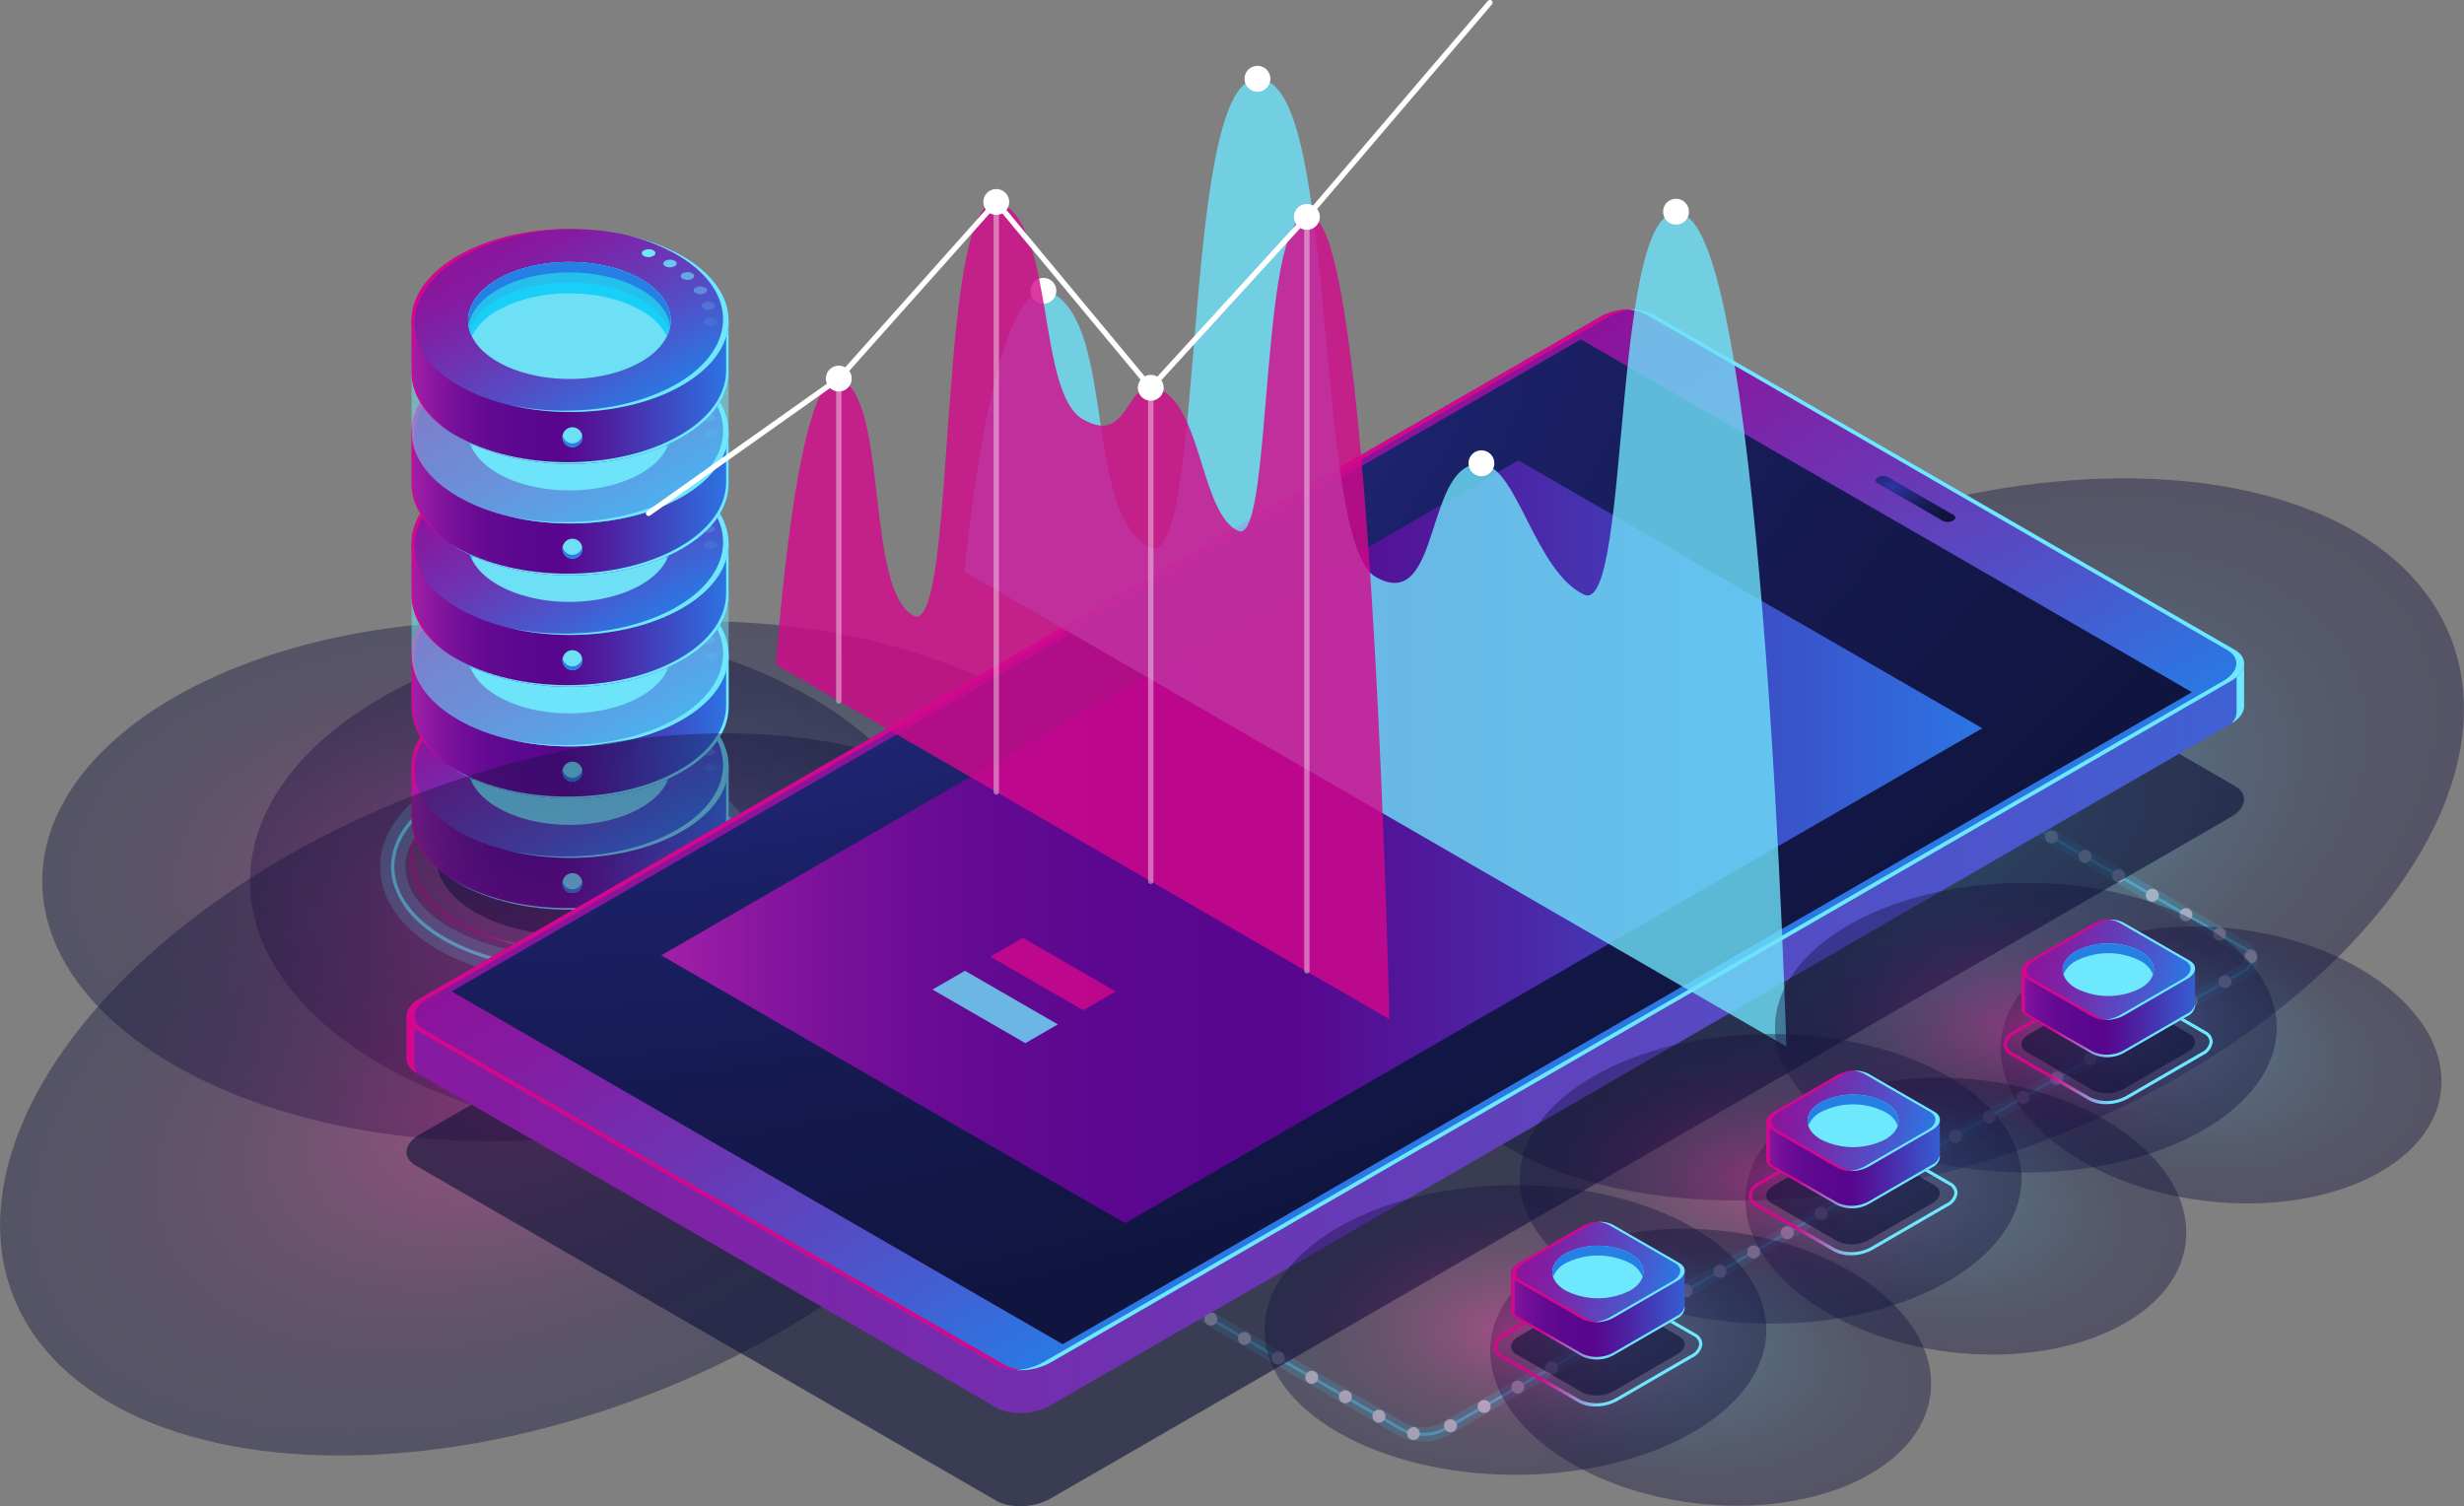 <svg xmlns="http://www.w3.org/2000/svg" xmlns:xlink="http://www.w3.org/1999/xlink" viewBox="0 0 458.983 280.569"><rect x="0" y="0" width="458.983" height="280.569" fill="#808080" stroke="none"/><defs><radialGradient id="Áåçûìÿííûé_ãðàäèåíò_371" cx="-2723.946" cy="202.811" r="68.499" gradientTransform="matrix(0.866, 0.5, -0.866, 0.5, 2665.037, 1424.716)" gradientUnits="userSpaceOnUse"><stop offset="0.011" stop-color="#25bfec"/><stop offset="0.045" stop-color="#24b4e1"/><stop offset="0.219" stop-color="#1f83b0"/><stop offset="0.39" stop-color="#1b5a86"/><stop offset="0.557" stop-color="#173a66"/><stop offset="0.717" stop-color="#152350"/><stop offset="0.868" stop-color="#131642"/><stop offset="1" stop-color="#13113d"/></radialGradient><radialGradient id="Áåçûìÿííûé_ãðàäèåíò_374" cx="-2746.292" cy="225.158" r="68.499" gradientTransform="matrix(0.866, 0.5, -0.866, 0.5, 2665.037, 1424.716)" gradientUnits="userSpaceOnUse"><stop offset="0.011" stop-color="#d4088c"/><stop offset="0.096" stop-color="#b70980"/><stop offset="0.26" stop-color="#860c6c"/><stop offset="0.422" stop-color="#5c0e5b"/><stop offset="0.58" stop-color="#3c0f4e"/><stop offset="0.732" stop-color="#261045"/><stop offset="0.875" stop-color="#18113f"/><stop offset="1" stop-color="#13113d"/></radialGradient><linearGradient id="Áåçûìÿííûé_ãðàäèåíò_388" x1="217.868" y1="244.806" x2="277.238" y2="244.806" gradientUnits="userSpaceOnUse"><stop offset="0" stop-color="#d4088c"/><stop offset="0.226" stop-color="#d4088c"/><stop offset="0.511" stop-color="#6ee1f8"/><stop offset="0.78" stop-color="#6ee8fc"/><stop offset="1" stop-color="#6ee8fc"/></linearGradient><linearGradient id="Áåçûìÿííûé_ãðàäèåíò_377" x1="-35.293" y1="237.425" x2="23.751" y2="237.425" gradientTransform="translate(253.323)" gradientUnits="userSpaceOnUse"><stop offset="0" stop-color="#a31fa9"/><stop offset="0.067" stop-color="#8b17a0"/><stop offset="0.149" stop-color="#740f98"/><stop offset="0.239" stop-color="#640a92"/><stop offset="0.341" stop-color="#5b078f"/><stop offset="0.478" stop-color="#58068e"/><stop offset="0.626" stop-color="#4d22a3"/><stop offset="0.944" stop-color="#3168da"/><stop offset="1" stop-color="#2c75e4"/></linearGradient><linearGradient id="Áåçûìÿííûé_ãðàäèåíò_300" x1="290.926" y1="1046.561" x2="339.138" y2="1046.561" gradientTransform="matrix(0.866, 0.5, -0.866, 0.5, 739.708, -538.036)" gradientUnits="userSpaceOnUse"><stop offset="0" stop-color="#8d139b"/><stop offset="0.165" stop-color="#851ba1"/><stop offset="0.428" stop-color="#6e33b2"/><stop offset="0.755" stop-color="#4958cd"/><stop offset="1" stop-color="#2979e4"/></linearGradient><linearGradient id="Áåçûìÿííûé_ãðàäèåíò_377-2" x1="-35.293" y1="216.66" x2="23.751" y2="216.66" xlink:href="#Áåçûìÿííûé_ãðàäèåíò_377"/><linearGradient id="Áåçûìÿííûé_ãðàäèåíò_300-2" x1="270.161" y1="1025.795" x2="318.373" y2="1025.795" xlink:href="#Áåçûìÿííûé_ãðàäèåíò_300"/><linearGradient id="Áåçûìÿííûé_ãðàäèåíò_377-3" x1="-35.293" y1="195.894" x2="23.751" y2="195.894" xlink:href="#Áåçûìÿííûé_ãðàäèåíò_377"/><linearGradient id="Áåçûìÿííûé_ãðàäèåíò_300-3" x1="249.396" y1="1005.03" x2="297.608" y2="1005.03" xlink:href="#Áåçûìÿííûé_ãðàäèåíò_300"/><linearGradient id="Áåçûìÿííûé_ãðàäèåíò_377-4" x1="-35.293" y1="175.129" x2="23.751" y2="175.129" xlink:href="#Áåçûìÿííûé_ãðàäèåíò_377"/><linearGradient id="Áåçûìÿííûé_ãðàäèåíò_300-4" x1="228.631" y1="984.265" x2="276.842" y2="984.265" xlink:href="#Áåçûìÿííûé_ãðàäèåíò_300"/><linearGradient id="Áåçûìÿííûé_ãðàäèåíò_377-5" x1="-35.293" y1="154.364" x2="23.751" y2="154.364" xlink:href="#Áåçûìÿííûé_ãðàäèåíò_377"/><linearGradient id="Áåçûìÿííûé_ãðàäèåíò_300-5" x1="207.865" y1="963.5" x2="256.077" y2="963.5" gradientTransform="matrix(0.866, 0.5, -0.866, 0.5, 881.056, -453.035)" xlink:href="#Áåçûìÿííûé_ãðàäèåíò_300"/><radialGradient id="Áåçûìÿííûé_ãðàäèåíò_371-2" cx="-2960.744" cy="-413.694" r="84.775" gradientTransform="matrix(0.866, 0.5, -0.866, 0.5, 2706.834, 1928.465)" xlink:href="#Áåçûìÿííûé_ãðàäèåíò_371"/><radialGradient id="Áåçûìÿííûé_ãðàäèåíò_374-2" cx="-3160.362" cy="-312.948" r="84.775" gradientTransform="matrix(0.866, 0.5, -0.866, 0.5, 2706.476, 2025.387)" xlink:href="#Áåçûìÿííûé_ãðàäèåíò_374"/><linearGradient id="Áåçûìÿííûé_ãðàäèåíò_300-6" x1="148.466" y1="249.402" x2="644.007" y2="249.402" gradientTransform="matrix(1, 0, 0, 1, 0, 0)" xlink:href="#Áåçûìÿííûé_ãðàäèåíò_300"/><linearGradient id="Áåçûìÿííûé_ãðàäèåíò_300-7" x1="-1170.8" y1="1040.248" x2="-1035.134" y2="1040.248" gradientTransform="matrix(0.866, 0.5, -1, 0.577, 2383.642, 192.268)" xlink:href="#Áåçûìÿííûé_ãðàäèåíò_300"/><radialGradient id="Áåçûìÿííûé_ãðàäèåíò_478" cx="-1848.922" cy="-1440.34" r="269.78" gradientTransform="matrix(0.841, 0.486, -1.072, 0.619, 144.317, 1869.469)" gradientUnits="userSpaceOnUse"><stop offset="0.011" stop-color="#2c35a2"/><stop offset="0.164" stop-color="#252c88"/><stop offset="0.398" stop-color="#1b2167"/><stop offset="0.621" stop-color="#15194f"/><stop offset="0.827" stop-color="#101540"/><stop offset="1" stop-color="#0f133b"/></radialGradient><linearGradient id="Áåçûìÿííûé_ãðàäèåíò_377-6" x1="123.167" y1="156.807" x2="369.257" y2="156.807" gradientTransform="matrix(1, 0, 0, 1, 0, 0)" xlink:href="#Áåçûìÿííûé_ãðàäèåíò_377"/><radialGradient id="Áåçûìÿííûé_ãðàäèåíò_478-2" cx="-1107.464" cy="736.196" r="12.83" gradientTransform="matrix(0.866, 0.5, -0.866, 0.5, 2090.515, 361.226)" xlink:href="#Áåçûìÿííûé_ãðàäèåíò_478"/><radialGradient id="Áåçûìÿííûé_ãðàäèåíò_371-3" cx="737.544" cy="1681.275" fx="721.396" fy="1688.222" r="25.249" gradientTransform="matrix(-0.856, 0.867, -0.536, -1.385, 2086.632, 1972.31)" xlink:href="#Áåçûìÿííûé_ãðàäèåíò_371"/><radialGradient id="Áåçûìÿííûé_ãðàäèåíò_374-3" cx="-2581.873" cy="-712.231" r="38.155" gradientTransform="matrix(0.866, 0.5, -0.866, 0.5, 1996.476, 1838.481)" xlink:href="#Áåçûìÿííûé_ãðàäèåíò_374"/><linearGradient id="Áåçûìÿííûé_ãðàäèåíò_102" x1="514.593" y1="279.312" x2="553.532" y2="279.312" xlink:href="#Áåçûìÿííûé_ãðàäèåíò_388"/><linearGradient id="Áåçûìÿííûé_ãðàäèåíò_377-7" x1="514.844" y1="272.608" x2="554.228" y2="272.608" gradientTransform="matrix(1, 0, 0, 1, 0, 0)" xlink:href="#Áåçûìÿííûé_ãðàäèåíò_377"/><linearGradient id="Áåçûìÿííûé_ãðàäèåíò_388-2" x1="514.844" y1="276.974" x2="554.228" y2="276.974" xlink:href="#Áåçûìÿííûé_ãðàäèåíò_388"/><linearGradient id="Áåçûìÿííûé_ãðàäèåíò_300-8" x1="779.866" y1="682.706" x2="798.417" y2="666.641" gradientTransform="matrix(0.866, 0.5, -1, 0.577, 525.002, -518.494)" xlink:href="#Áåçûìÿííûé_ãðàäèåíò_300"/><radialGradient id="Áåçûìÿííûé_ãðàäèåíò_371-4" cx="751.618" cy="1721.702" fx="735.47" fy="1728.649" r="25.249" gradientTransform="matrix(-0.856, 0.867, -0.536, -1.385, 2072.795, 2044.244)" xlink:href="#Áåçûìÿííûé_ãðàäèåíò_371"/><radialGradient id="Áåçûìÿííûé_ãðàäèåíò_374-4" cx="-2581.164" cy="-656.632" r="38.155" gradientTransform="matrix(0.866, 0.5, -0.866, 0.5, 1996.476, 1838.481)" xlink:href="#Áåçûìÿííûé_ãðàäèåíò_374"/><linearGradient id="Áåçûìÿííûé_ãðàäèåíò_102-2" x1="467.058" y1="307.466" x2="505.997" y2="307.466" xlink:href="#Áåçûìÿííûé_ãðàäèåíò_388"/><linearGradient id="Áåçûìÿííûé_ãðàäèåíò_377-8" x1="467.308" y1="300.762" x2="506.693" y2="300.762" gradientTransform="matrix(1, 0, 0, 1, 0, 0)" xlink:href="#Áåçûìÿííûé_ãðàäèåíò_377"/><linearGradient id="Áåçûìÿííûé_ãðàäèåíò_388-3" x1="467.308" y1="305.128" x2="506.693" y2="305.128" xlink:href="#Áåçûìÿííûé_ãðàäèåíò_388"/><linearGradient id="Áåçûìÿííûé_ãðàäèåíò_300-9" x1="780.574" y1="730.854" x2="799.124" y2="714.789" gradientTransform="matrix(0.866, 0.5, -1, 0.577, 525.002, -518.494)" xlink:href="#Áåçûìÿííûé_ãðàäèåíò_300"/><radialGradient id="Áåçûìÿííûé_ãðàäèåíò_371-5" cx="765.692" cy="1762.129" fx="749.544" fy="1769.076" r="25.249" gradientTransform="matrix(-0.856, 0.867, -0.536, -1.385, 2058.955, 2116.181)" xlink:href="#Áåçûìÿííûé_ãðàäèåíò_371"/><radialGradient id="Áåçûìÿííûé_ãðàäèåíò_374-5" cx="-2580.455" cy="-601.032" r="38.155" gradientTransform="matrix(0.866, 0.5, -0.866, 0.5, 1996.476, 1838.481)" xlink:href="#Áåçûìÿííûé_ãðàäèåíò_374"/><linearGradient id="Áåçûìÿííûé_ãðàäèåíò_102-3" x1="419.523" y1="335.621" x2="458.462" y2="335.621" xlink:href="#Áåçûìÿííûé_ãðàäèåíò_388"/><linearGradient id="Áåçûìÿííûé_ãðàäèåíò_377-9" x1="419.773" y1="328.916" x2="459.158" y2="328.916" gradientTransform="matrix(1, 0, 0, 1, 0, 0)" xlink:href="#Áåçûìÿííûé_ãðàäèåíò_377"/><linearGradient id="Áåçûìÿííûé_ãðàäèåíò_388-4" x1="419.773" y1="333.282" x2="459.158" y2="333.282" xlink:href="#Áåçûìÿííûé_ãðàäèåíò_388"/><linearGradient id="Áåçûìÿííûé_ãðàäèåíò_300-10" x1="781.281" y1="779.002" x2="799.832" y2="762.937" gradientTransform="matrix(0.866, 0.5, -1, 0.577, 525.002, -518.494)" xlink:href="#Áåçûìÿííûé_ãðàäèåíò_300"/></defs><g style="isolation:isolate"><g id="Ñëîé_1" data-name="Ñëîé 1"><ellipse cx="130.466" cy="164.149" rx="83.893" ry="48.436" style="mix-blend-mode:lighten;opacity:0.4;fill:url(#Áåçûìÿííûé_ãðàäèåíò_371)"/><ellipse cx="91.761" cy="164.149" rx="83.893" ry="48.436" style="mix-blend-mode:lighten;opacity:0.4;fill:url(#Áåçûìÿííûé_ãðàäèåíò_374)"/><path d="M247.457,267.819a55.914,55.914,0,0,1-15.683-2.201c-10.167-2.991-17.122-8.603-19.081-15.395-1.373-4.76-.082-9.7,3.635-13.913l.001-.001.399-.452c8.911-10.098,29.37-14.042,46.575-8.981,10.167,2.991,17.122,8.602,19.081,15.395,1.373,4.761.082,9.701-3.635,13.913l-.4.453C272.066,263.758,260.037,267.819,247.457,267.819Zm-27.597-28.389c-2.65,3.004-3.562,6.284-2.639,9.487,1.481,5.136,7.419,9.688,15.883,12.179,15.333,4.511,34.044,1.11,41.713-7.58l.4-.453c2.649-3.003,3.562-6.283,2.639-9.486-1.482-5.137-7.419-9.689-15.883-12.18-15.332-4.51-34.043-1.11-41.713,7.58Z" transform="translate(-141.348 -85.001)" style="fill:#6ee8fc;opacity:0.3"/><path d="M247.269,265.728a53.23,53.23,0,0,1-14.917-2.072c-9.482-2.79-15.932-7.892-17.692-13.998-1.19-4.123-.082-8.271,3.202-11.993l.399-.452c8.288-9.392,28.237-13.146,44.466-8.373,9.482,2.79,15.932,7.893,17.692,13.999,1.189,4.123.082,8.27-3.202,11.992l-.399.452C270.971,261.907,259.322,265.728,247.269,265.728Zm-28.941-27.651c-3.138,3.555-4.199,7.5-3.072,11.408,1.677,5.811,8.133,10.887,17.271,13.575,16.021,4.713,35.681,1.038,43.823-8.19l.399-.452c3.138-3.554,4.199-7.499,3.072-11.408-1.677-5.812-8.133-10.886-17.271-13.575-16.021-4.713-35.681-1.038-43.823,8.189Z" transform="translate(-141.348 -85.001)" style="fill:#6ee8fc"/><path d="M247.554,262.003c-7.591,0-15.18-1.668-20.958-5.004-5.628-3.25-8.727-7.58-8.727-12.193,0-4.612,3.1-8.942,8.727-12.192,11.556-6.672,30.357-6.672,41.913,0,5.629,3.25,8.729,7.58,8.729,12.194,0,4.612-3.1,8.942-8.727,12.192C262.733,260.335,255.143,262.003,247.554,262.003Zm-.002-34.074c-7.53,0-15.062,1.655-20.794,4.966-5.523,3.188-8.566,7.419-8.566,11.911,0,4.493,3.043,8.724,8.566,11.912,11.467,6.621,30.123,6.622,41.59.001,5.523-3.188,8.565-7.419,8.565-11.911,0-4.493-3.042-8.725-8.566-11.913C262.613,229.584,255.083,227.929,247.552,227.929Z" transform="translate(-141.348 -85.001)" style="fill:url(#Áåçûìÿííûé_ãðàäèåíò_388)"/><ellipse cx="106.204" cy="159.805" rx="24.928" ry="14.392" style="fill:#0c0f38;opacity:0.6"/><path d="M277.074,237.41v-9.648h-5.226a24.046,24.046,0,0,0-3.42-2.389c-11.529-6.657-30.222-6.657-41.752-0a24.041,24.041,0,0,0-3.421,2.389h-5.226v9.663h0c0,4.362,2.883,8.724,8.647,12.052,11.529,6.657,30.222,6.657,41.752 0C274.2,246.145,277.081,241.777,277.074,237.41Z" transform="translate(-141.348 -85.001)" style="fill:url(#Áåçûìÿííûé_ãðàäèåíò_377)"/><path d="M218.302,237.174v-9.413h-.272v9.663c0,3.905,2.328,7.804,6.948,10.967C220.533,245.102,218.302,241.14,218.302,237.174Z" transform="translate(-141.348 -85.001)" style="fill:#d4088c"/><path d="M276.608,227.761v9.338c.007,4.367-2.874,8.736-8.645,12.068-11.529,6.656-30.222,6.656-41.751-0-.587-.339-1.123-.695-1.65-1.054.658.47,1.358.927,2.115,1.364,11.529,6.657,30.222,6.657,41.752 0,5.771-3.332,8.652-7.701,8.645-12.068v-9.648Z" transform="translate(-141.348 -85.001)" style="fill:#6ee8fc"/><ellipse cx="106.204" cy="142.76" rx="29.523" ry="17.045" style="fill:url(#Áåçûìÿííûé_ãðàäèåíò_300)"/><path d="M227.474,215.885c5.856-3.381,13.506-5.088,21.181-5.138-7.919-.17-15.933,1.471-21.979,4.962-8.982,5.186-11.046,12.978-5.919,19.171C216.344,228.542,218.58,221.02,227.474,215.885Z" transform="translate(-141.348 -85.001)" style="fill:#d4088c"/><path d="M268.428,215.709a36.514,36.514,0,0,0-10.444-3.881,35.783,35.783,0,0,1,9.408,3.648c11.53,6.657,11.53,17.449.001,24.105-8.466,4.888-20.789,6.172-31.308,3.881,10.736,2.611,23.598,1.401,32.343-3.648C279.958,233.158,279.957,222.366,268.428,215.709Z" transform="translate(-141.348 -85.001)" style="fill:#6ee8fc"/><ellipse cx="106.061" cy="142.76" rx="18.867" ry="10.893" style="fill:#6de0f6"/><path d="M234.069,225.897c7.368-4.254,19.314-4.254,26.682 0a11.54,11.54,0,0,1,4.826,4.783c1.758-3.66.157-7.744-4.826-10.622-7.368-4.254-19.314-4.254-26.682-0-4.983,2.877-6.583,6.962-4.826,10.621A11.539,11.539,0,0,1,234.069,225.897Z" transform="translate(-141.348 -85.001)" style="fill:#18d0f7"/><path d="M234.069,223.835c7.368-4.254,19.314-4.254,26.682 0,2.849,1.645,4.583,3.685,5.229,5.814,1.025-3.378-.709-6.981-5.229-9.591-7.368-4.254-19.314-4.254-26.682-0-4.519,2.609-6.253,6.212-5.228,9.59C229.486,227.52,231.22,225.48,234.069,223.835Z" transform="translate(-141.348 -85.001)" style="fill:#25bfec"/><path d="M234.069,221.999c7.368-4.254,19.314-4.254,26.682 0,3.256,1.88,5.068,4.277,5.446,6.733.477-3.102-1.334-6.299-5.446-8.673-7.368-4.254-19.314-4.254-26.682-0-4.112,2.374-5.923,5.571-5.445,8.672C229.001,226.275,230.813,223.879,234.069,221.999Z" transform="translate(-141.348 -85.001)" style="fill:#267fe5"/><path d="M262.83,214.598a1.875,1.875,0,0,0-1.742.239c-.366.344-.181.794.414,1.006a1.874,1.874,0,0,0,1.741-.239C263.61,215.26,263.425,214.81,262.83,214.598Z" transform="translate(-141.348 -85.001)" style="fill:#6ee8fc"/><path d="M266.997,216.62a1.942,1.942,0,0,0-1.759.038c-.468.291-.439.745.065,1.015a1.942,1.942,0,0,0,1.759-.038C267.53,217.345,267.501,216.89,266.997,216.62Z" transform="translate(-141.348 -85.001)" style="fill:#6ee8fc;opacity:0.8"/><path d="M270.416,219.064a1.897,1.897,0,0,0-1.738-.161c-.557.233-.682.682-.279,1.003a1.896,1.896,0,0,0,1.738.161C270.693,219.834,270.818,219.385,270.416,219.064Z" transform="translate(-141.348 -85.001)" style="fill:#6ee8fc;opacity:0.6"/><path d="M272.943,221.845a1.718,1.718,0,0,0-1.65-.354c-.625.165-.899.592-.613.952a1.717,1.717,0,0,0,1.65.354C272.955,222.633,273.229,222.206,272.943,221.845Z" transform="translate(-141.348 -85.001)" style="fill:#6ee8fc;opacity:0.4"/><path d="M274.482,224.858a1.448,1.448,0,0,0-1.498-.533c-.669.092-1.082.479-.923.865a1.448,1.448,0,0,0,1.498.533C274.228,225.632,274.641,225.244,274.482,224.858Z" transform="translate(-141.348 -85.001)" style="fill:#6ee8fc;opacity:0.2"/><path d="M274.848,228.329c.302-.356.045-.787-.572-.961a1.746,1.746,0,0,0-1.664.33c-.302.356-.045.787.572.961A1.746,1.746,0,0,0,274.848,228.329Z" transform="translate(-141.348 -85.001)" style="fill:#6ee8fc;opacity:0.1"/><path d="M277.074,216.644v-9.648h-5.226a24.03,24.03,0,0,0-3.42-2.389c-11.529-6.657-30.222-6.657-41.752-0a24.041,24.041,0,0,0-3.421,2.389h-5.226v9.663h0c0,4.362,2.883,8.724,8.647,12.052,11.529,6.657,30.222,6.657,41.752 0C274.2,225.38,277.081,221.012,277.074,216.644Z" transform="translate(-141.348 -85.001)" style="fill:url(#Áåçûìÿííûé_ãðàäèåíò_377-2)"/><path d="M218.302,216.409v-9.413h-.272v9.663c0,3.905,2.328,7.804,6.948,10.967C220.533,224.337,218.302,220.375,218.302,216.409Z" transform="translate(-141.348 -85.001)" style="fill:#d4088c"/><path d="M276.608,206.996v9.338c.007,4.367-2.874,8.736-8.645,12.068-11.529,6.656-30.222,6.656-41.751-0-.587-.339-1.123-.695-1.65-1.054.658.47,1.358.927,2.115,1.364,11.529,6.657,30.222,6.657,41.752 0,5.771-3.332,8.652-7.701,8.645-12.068v-9.648Z" transform="translate(-141.348 -85.001)" style="fill:#6ee8fc"/><ellipse cx="106.204" cy="121.995" rx="29.523" ry="17.045" style="fill:url(#Áåçûìÿííûé_ãðàäèåíò_300-2)"/><path d="M227.474,195.12c5.856-3.381,13.506-5.088,21.181-5.138-7.919-.17-15.933,1.471-21.979,4.962-8.982,5.186-11.046,12.978-5.919,19.171C216.344,207.776,218.58,200.255,227.474,195.12Z" transform="translate(-141.348 -85.001)" style="fill:#d4088c"/><path d="M268.428,194.944a36.508,36.508,0,0,0-10.444-3.881,35.787,35.787,0,0,1,9.408,3.648c11.53,6.657,11.53,17.449.001,24.105-8.466,4.888-20.789,6.172-31.308,3.881,10.736,2.611,23.598,1.401,32.343-3.648C279.958,212.393,279.957,201.6,268.428,194.944Z" transform="translate(-141.348 -85.001)" style="fill:#6ee8fc"/><path d="M260.751,214.699c-7.368,4.254-19.314,4.254-26.682-0-7.368-4.254-7.368-11.151-0-15.405,7.368-4.254,19.314-4.254,26.682 0C268.118,203.548,268.119,210.445,260.751,214.699Z" transform="translate(-141.348 -85.001)" style="fill:#6de0f6"/><path d="M234.069,205.132c7.368-4.254,19.314-4.254,26.682 0a11.54,11.54,0,0,1,4.826,4.783c1.758-3.66.157-7.745-4.826-10.622-7.368-4.254-19.314-4.254-26.682-0-4.983,2.877-6.583,6.962-4.826,10.621A11.539,11.539,0,0,1,234.069,205.132Z" transform="translate(-141.348 -85.001)" style="fill:#18d0f7"/><path d="M234.069,203.07c7.368-4.254,19.314-4.254,26.682 0,2.849,1.645,4.583,3.685,5.229,5.814,1.025-3.378-.709-6.981-5.229-9.591-7.368-4.254-19.314-4.254-26.682-0-4.519,2.609-6.253,6.212-5.228,9.59C229.486,206.755,231.22,204.714,234.069,203.07Z" transform="translate(-141.348 -85.001)" style="fill:#25bfec"/><path d="M234.069,201.233c7.368-4.254,19.314-4.254,26.682 0,3.256,1.88,5.068,4.277,5.446,6.733.477-3.102-1.334-6.299-5.446-8.673-7.368-4.254-19.314-4.254-26.682-0-4.112,2.374-5.923,5.571-5.445,8.672C229.001,205.51,230.813,203.113,234.069,201.233Z" transform="translate(-141.348 -85.001)" style="fill:#267fe5"/><path d="M262.83,193.833a1.874,1.874,0,0,0-1.742.239c-.366.344-.181.794.414,1.005a1.874,1.874,0,0,0,1.741-.239C263.61,194.495,263.425,194.044,262.83,193.833Z" transform="translate(-141.348 -85.001)" style="fill:#6ee8fc"/><path d="M266.997,195.855a1.942,1.942,0,0,0-1.759.038c-.468.291-.439.745.065,1.015a1.942,1.942,0,0,0,1.759-.038C267.53,196.579,267.501,196.125,266.997,195.855Z" transform="translate(-141.348 -85.001)" style="fill:#6ee8fc;opacity:0.8"/><path d="M270.416,198.298a1.897,1.897,0,0,0-1.738-.161c-.557.233-.682.682-.279,1.003a1.897,1.897,0,0,0,1.738.161C270.693,199.069,270.818,198.62,270.416,198.298Z" transform="translate(-141.348 -85.001)" style="fill:#6ee8fc;opacity:0.6"/><path d="M272.943,201.08a1.718,1.718,0,0,0-1.65-.354c-.625.165-.899.592-.613.953a1.717,1.717,0,0,0,1.65.354C272.955,201.867,273.229,201.441,272.943,201.08Z" transform="translate(-141.348 -85.001)" style="fill:#6ee8fc;opacity:0.4"/><path d="M274.482,204.093a1.449,1.449,0,0,0-1.498-.533c-.669.092-1.082.479-.923.865a1.448,1.448,0,0,0,1.498.533C274.228,204.867,274.641,204.479,274.482,204.093Z" transform="translate(-141.348 -85.001)" style="fill:#6ee8fc;opacity:0.2"/><path d="M274.848,207.563c.302-.357.045-.787-.572-.961a1.746,1.746,0,0,0-1.664.33c-.302.356-.045.787.572.961A1.746,1.746,0,0,0,274.848,207.563Z" transform="translate(-141.348 -85.001)" style="fill:#6ee8fc;opacity:0.1"/><path d="M277.075,194.777l-9.141-.104c-11.118-6.134-28.486-6.287-39.912-.455l-10.006-.114v12.426h.033c-.213,4.516,2.658,9.072,8.628,12.519,11.53,6.657,30.222,6.657,41.751 0,5.97-3.447,8.841-8.003,8.627-12.519h.019Z" transform="translate(-141.348 -85.001)" style="fill:#6ee8fc;opacity:0.5"/><path d="M277.074,195.879v-9.648h-5.226a24.046,24.046,0,0,0-3.42-2.389c-11.529-6.657-30.222-6.657-41.752-0a24.041,24.041,0,0,0-3.421,2.389h-5.226v9.663h0c0,4.362,2.883,8.724,8.647,12.052,11.529,6.657,30.222,6.657,41.752 0C274.2,204.615,277.081,200.246,277.074,195.879Z" transform="translate(-141.348 -85.001)" style="fill:url(#Áåçûìÿííûé_ãðàäèåíò_377-3)"/><path d="M218.302,195.644v-9.413h-.272v9.663c0,3.905,2.328,7.804,6.948,10.967C220.533,203.572,218.302,199.609,218.302,195.644Z" transform="translate(-141.348 -85.001)" style="fill:#d4088c"/><path d="M276.608,186.231v9.338c.007,4.367-2.874,8.736-8.645,12.068-11.529,6.656-30.222,6.656-41.751-0-.587-.339-1.123-.695-1.65-1.054.658.47,1.358.927,2.115,1.364,11.529,6.657,30.222,6.657,41.752 0,5.771-3.332,8.652-7.701,8.645-12.068v-9.648Z" transform="translate(-141.348 -85.001)" style="fill:#6ee8fc"/><ellipse cx="106.204" cy="101.23" rx="29.523" ry="17.045" style="fill:url(#Áåçûìÿííûé_ãðàäèåíò_300-3)"/><path d="M227.474,174.355c5.856-3.381,13.506-5.088,21.181-5.138-7.919-.17-15.933,1.471-21.979,4.962-8.982,5.186-11.046,12.978-5.919,19.171C216.344,187.011,218.58,179.49,227.474,174.355Z" transform="translate(-141.348 -85.001)" style="fill:#d4088c"/><path d="M268.428,174.179a36.508,36.508,0,0,0-10.444-3.881,35.783,35.783,0,0,1,9.408,3.648c11.53,6.657,11.53,17.449.001,24.105-8.466,4.888-20.789,6.172-31.308,3.881,10.736,2.611,23.598,1.401,32.343-3.648C279.958,191.627,279.957,180.835,268.428,174.179Z" transform="translate(-141.348 -85.001)" style="fill:#6ee8fc"/><ellipse cx="106.061" cy="101.23" rx="18.867" ry="10.893" style="fill:#6de0f6"/><path d="M234.069,184.367c7.368-4.254,19.314-4.254,26.682 0a11.54,11.54,0,0,1,4.826,4.784c1.758-3.66.157-7.745-4.826-10.622-7.368-4.254-19.314-4.254-26.682-0-4.983,2.877-6.583,6.962-4.826,10.621A11.539,11.539,0,0,1,234.069,184.367Z" transform="translate(-141.348 -85.001)" style="fill:#18d0f7"/><path d="M234.069,182.305c7.368-4.254,19.314-4.254,26.682 0,2.849,1.645,4.583,3.685,5.229,5.814,1.025-3.378-.709-6.981-5.229-9.591-7.368-4.254-19.314-4.254-26.682-0-4.519,2.609-6.253,6.212-5.228,9.59C229.486,185.99,231.22,183.949,234.069,182.305Z" transform="translate(-141.348 -85.001)" style="fill:#25bfec"/><path d="M234.069,180.468c7.368-4.254,19.314-4.254,26.682 0,3.256,1.88,5.068,4.277,5.446,6.733.477-3.102-1.334-6.299-5.446-8.673-7.368-4.254-19.314-4.254-26.682-0-4.112,2.374-5.923,5.571-5.445,8.672C229.001,184.744,230.813,182.348,234.069,180.468Z" transform="translate(-141.348 -85.001)" style="fill:#267fe5"/><path d="M262.83,173.067a1.875,1.875,0,0,0-1.742.239c-.366.344-.181.794.414,1.006a1.875,1.875,0,0,0,1.741-.239C263.61,173.729,263.425,173.279,262.83,173.067Z" transform="translate(-141.348 -85.001)" style="fill:#6ee8fc"/><path d="M266.997,175.09a1.942,1.942,0,0,0-1.759.038c-.468.291-.439.745.065,1.015a1.942,1.942,0,0,0,1.759-.038C267.53,175.814,267.501,175.36,266.997,175.09Z" transform="translate(-141.348 -85.001)" style="fill:#6ee8fc;opacity:0.8"/><path d="M270.416,177.533a1.896,1.896,0,0,0-1.738-.161c-.557.233-.682.682-.279,1.003a1.897,1.897,0,0,0,1.738.161C270.693,178.304,270.818,177.855,270.416,177.533Z" transform="translate(-141.348 -85.001)" style="fill:#6ee8fc;opacity:0.6"/><path d="M272.943,180.315a1.718,1.718,0,0,0-1.65-.354c-.625.165-.899.592-.613.952a1.717,1.717,0,0,0,1.65.354C272.955,181.102,273.229,180.676,272.943,180.315Z" transform="translate(-141.348 -85.001)" style="fill:#6ee8fc;opacity:0.4"/><path d="M274.482,183.328a1.448,1.448,0,0,0-1.498-.533c-.669.092-1.082.479-.923.865a1.448,1.448,0,0,0,1.498.533C274.228,184.101,274.641,183.714,274.482,183.328Z" transform="translate(-141.348 -85.001)" style="fill:#6ee8fc;opacity:0.2"/><path d="M274.848,186.798c.302-.356.045-.787-.572-.961a1.746,1.746,0,0,0-1.664.33c-.302.357-.045.787.572.961A1.746,1.746,0,0,0,274.848,186.798Z" transform="translate(-141.348 -85.001)" style="fill:#6ee8fc;opacity:0.1"/><path d="M277.074,175.114v-9.648h-5.226a24.03,24.03,0,0,0-3.42-2.389c-11.529-6.657-30.222-6.657-41.752-0a24.041,24.041,0,0,0-3.421,2.389h-5.226v9.663h0c0,4.362,2.883,8.724,8.647,12.052,11.529,6.657,30.222,6.657,41.752 0C274.2,183.85,277.081,179.481,277.074,175.114Z" transform="translate(-141.348 -85.001)" style="fill:url(#Áåçûìÿííûé_ãðàäèåíò_377-4)"/><path d="M218.302,174.879v-9.413h-.272v9.663c0,3.905,2.328,7.804,6.948,10.967C220.533,182.807,218.302,178.844,218.302,174.879Z" transform="translate(-141.348 -85.001)" style="fill:#d4088c"/><path d="M276.608,165.466v9.338c.007,4.367-2.874,8.736-8.645,12.068-11.529,6.656-30.222,6.656-41.751-0-.587-.339-1.123-.695-1.65-1.054.658.47,1.358.927,2.115,1.364,11.529,6.657,30.222,6.657,41.752 0,5.771-3.332,8.652-7.701,8.645-12.068v-9.648Z" transform="translate(-141.348 -85.001)" style="fill:#6ee8fc"/><ellipse cx="106.204" cy="80.465" rx="29.523" ry="17.045" style="fill:url(#Áåçûìÿííûé_ãðàäèåíò_300-4)"/><path d="M227.474,153.589c5.856-3.381,13.506-5.088,21.181-5.138-7.919-.17-15.933,1.471-21.979,4.962-8.982,5.186-11.046,12.978-5.919,19.171C216.344,166.246,218.58,158.725,227.474,153.589Z" transform="translate(-141.348 -85.001)" style="fill:#d4088c"/><path d="M268.428,153.413a36.511,36.511,0,0,0-10.444-3.881,35.787,35.787,0,0,1,9.408,3.648c11.53,6.657,11.53,17.449.001,24.105-8.466,4.888-20.789,6.172-31.308,3.881,10.736,2.611,23.598,1.401,32.343-3.648C279.958,170.862,279.957,160.07,268.428,153.413Z" transform="translate(-141.348 -85.001)" style="fill:#6ee8fc"/><path d="M260.751,173.168c-7.368,4.254-19.314,4.254-26.682-0-7.368-4.254-7.368-11.151-0-15.405,7.368-4.254,19.314-4.254,26.682 0C268.118,162.017,268.119,168.914,260.751,173.168Z" transform="translate(-141.348 -85.001)" style="fill:#6de0f6"/><path d="M234.069,163.601c7.368-4.254,19.314-4.254,26.682 0a11.54,11.54,0,0,1,4.826,4.783c1.758-3.66.157-7.744-4.826-10.622-7.368-4.254-19.314-4.254-26.682-0-4.983,2.877-6.583,6.962-4.826,10.621A11.539,11.539,0,0,1,234.069,163.601Z" transform="translate(-141.348 -85.001)" style="fill:#18d0f7"/><path d="M234.069,161.539c7.368-4.254,19.314-4.254,26.682 0,2.849,1.645,4.583,3.685,5.229,5.814,1.025-3.378-.709-6.981-5.229-9.591-7.368-4.254-19.314-4.254-26.682-0-4.519,2.609-6.253,6.212-5.228,9.59C229.486,165.224,231.22,163.184,234.069,161.539Z" transform="translate(-141.348 -85.001)" style="fill:#25bfec"/><path d="M234.069,159.703c7.368-4.254,19.314-4.254,26.682 0,3.256,1.88,5.068,4.277,5.446,6.733.477-3.102-1.334-6.299-5.446-8.673-7.368-4.254-19.314-4.254-26.682-0-4.112,2.374-5.923,5.571-5.445,8.672C229.001,163.979,230.813,161.583,234.069,159.703Z" transform="translate(-141.348 -85.001)" style="fill:#267fe5"/><path d="M262.83,152.302a1.875,1.875,0,0,0-1.742.239c-.366.344-.181.794.414,1.005a1.874,1.874,0,0,0,1.741-.239C263.61,152.964,263.425,152.514,262.83,152.302Z" transform="translate(-141.348 -85.001)" style="fill:#6ee8fc"/><path d="M266.997,154.324a1.942,1.942,0,0,0-1.759.038c-.468.291-.439.745.065,1.015a1.942,1.942,0,0,0,1.759-.038C267.53,155.049,267.501,154.594,266.997,154.324Z" transform="translate(-141.348 -85.001)" style="fill:#6ee8fc;opacity:0.8"/><path d="M270.416,156.768a1.897,1.897,0,0,0-1.738-.161c-.557.233-.682.682-.279,1.003a1.897,1.897,0,0,0,1.738.161C270.693,157.539,270.818,157.089,270.416,156.768Z" transform="translate(-141.348 -85.001)" style="fill:#6ee8fc;opacity:0.6"/><path d="M272.943,159.55a1.717,1.717,0,0,0-1.65-.354c-.625.165-.899.592-.613.952a1.717,1.717,0,0,0,1.65.354C272.955,160.337,273.229,159.91,272.943,159.55Z" transform="translate(-141.348 -85.001)" style="fill:#6ee8fc;opacity:0.4"/><path d="M274.482,162.563a1.448,1.448,0,0,0-1.498-.533c-.669.092-1.082.479-.923.865a1.448,1.448,0,0,0,1.498.533C274.228,163.336,274.641,162.949,274.482,162.563Z" transform="translate(-141.348 -85.001)" style="fill:#6ee8fc;opacity:0.2"/><path d="M274.848,166.033c.302-.357.045-.787-.572-.961a1.746,1.746,0,0,0-1.664.33c-.302.356-.045.787.572.961A1.746,1.746,0,0,0,274.848,166.033Z" transform="translate(-141.348 -85.001)" style="fill:#6ee8fc;opacity:0.1"/><path d="M277.075,153.246l-9.141-.104c-11.118-6.134-28.486-6.286-39.912-.455l-10.006-.114V164.999h.033c-.213,4.516,2.658,9.072,8.628,12.519,11.53,6.657,30.222,6.657,41.751 0,5.97-3.447,8.841-8.003,8.627-12.52h.019Z" transform="translate(-141.348 -85.001)" style="fill:#6ee8fc;opacity:0.5"/><path d="M277.074,154.349v-9.648h-5.226a24.046,24.046,0,0,0-3.42-2.389c-11.529-6.657-30.222-6.657-41.752-0a24.04,24.04,0,0,0-3.421,2.389h-5.226v9.663h0c0,4.362,2.883,8.724,8.647,12.052,11.529,6.657,30.222,6.657,41.752 0C274.2,163.084,277.081,158.716,277.074,154.349Z" transform="translate(-141.348 -85.001)" style="fill:url(#Áåçûìÿííûé_ãðàäèåíò_377-5)"/><path d="M218.302,154.113v-9.413h-.272v9.663c0,3.905,2.328,7.804,6.948,10.967C220.533,162.042,218.302,158.079,218.302,154.113Z" transform="translate(-141.348 -85.001)" style="fill:#d4088c"/><path d="M276.608,144.7v9.338c.007,4.367-2.874,8.736-8.645,12.068-11.529,6.656-30.222,6.656-41.751-0-.587-.339-1.123-.695-1.65-1.054.658.47,1.358.927,2.115,1.364,11.529,6.657,30.222,6.657,41.752 0,5.771-3.332,8.652-7.701,8.645-12.068v-9.648Z" transform="translate(-141.348 -85.001)" style="fill:#6ee8fc"/><path d="M268.429,156.753c-11.529,6.656-30.222,6.656-41.752-0s-11.53-17.449-.001-24.105c11.529-6.656,30.222-6.656,41.752 0S279.958,150.097,268.429,156.753Z" transform="translate(-141.348 -85.001)" style="fill:url(#Áåçûìÿííûé_ãðàäèåíò_300-5)"/><path d="M227.474,132.824c5.856-3.381,13.506-5.088,21.181-5.138-7.919-.17-15.933,1.471-21.979,4.962-8.982,5.186-11.046,12.978-5.919,19.171C216.344,145.481,218.58,137.959,227.474,132.824Z" transform="translate(-141.348 -85.001)" style="fill:#d4088c"/><path d="M268.428,132.648a36.508,36.508,0,0,0-10.444-3.881,35.783,35.783,0,0,1,9.408,3.648c11.53,6.657,11.53,17.449.001,24.105-8.466,4.888-20.789,6.172-31.308,3.881,10.736,2.611,23.598,1.401,32.343-3.648C279.958,150.097,279.957,139.305,268.428,132.648Z" transform="translate(-141.348 -85.001)" style="fill:#6ee8fc"/><ellipse cx="106.061" cy="59.699" rx="18.867" ry="10.893" style="fill:#6de0f6"/><path d="M234.069,142.836c7.368-4.254,19.314-4.254,26.682 0a11.54,11.54,0,0,1,4.826,4.783c1.758-3.66.157-7.745-4.826-10.622-7.368-4.254-19.314-4.254-26.682-0-4.983,2.877-6.583,6.962-4.826,10.621A11.539,11.539,0,0,1,234.069,142.836Z" transform="translate(-141.348 -85.001)" style="fill:#18d0f7"/><path d="M234.069,140.774c7.368-4.254,19.314-4.254,26.682 0,2.849,1.645,4.583,3.685,5.229,5.814,1.025-3.378-.709-6.981-5.229-9.591-7.368-4.254-19.314-4.254-26.682-0-4.519,2.609-6.253,6.212-5.228,9.59C229.486,144.459,231.22,142.419,234.069,140.774Z" transform="translate(-141.348 -85.001)" style="fill:#25bfec"/><path d="M234.069,138.938c7.368-4.254,19.314-4.254,26.682 0,3.256,1.88,5.068,4.277,5.446,6.733.477-3.102-1.334-6.299-5.446-8.673-7.368-4.254-19.314-4.254-26.682-0-4.112,2.374-5.923,5.57-5.445,8.672C229.001,143.214,230.813,140.818,234.069,138.938Z" transform="translate(-141.348 -85.001)" style="fill:#267fe5"/><path d="M262.83,131.537a1.875,1.875,0,0,0-1.742.239c-.366.344-.181.794.414,1.005a1.875,1.875,0,0,0,1.741-.239C263.61,132.199,263.425,131.749,262.83,131.537Z" transform="translate(-141.348 -85.001)" style="fill:#6ee8fc"/><path d="M266.997,133.559a1.942,1.942,0,0,0-1.759.038c-.468.291-.439.745.065,1.015a1.942,1.942,0,0,0,1.759-.038C267.53,134.284,267.501,133.829,266.997,133.559Z" transform="translate(-141.348 -85.001)" style="fill:#6ee8fc;opacity:0.8"/><path d="M270.416,136.003a1.897,1.897,0,0,0-1.738-.161c-.557.233-.682.682-.279,1.003a1.896,1.896,0,0,0,1.738.161C270.693,136.773,270.818,136.324,270.416,136.003Z" transform="translate(-141.348 -85.001)" style="fill:#6ee8fc;opacity:0.6"/><path d="M272.943,138.785a1.718,1.718,0,0,0-1.65-.354c-.625.165-.899.592-.613.953a1.717,1.717,0,0,0,1.65.354C272.955,139.572,273.229,139.145,272.943,138.785Z" transform="translate(-141.348 -85.001)" style="fill:#6ee8fc;opacity:0.4"/><path d="M274.482,141.797a1.448,1.448,0,0,0-1.498-.533c-.669.092-1.082.479-.923.865a1.448,1.448,0,0,0,1.498.533C274.228,142.571,274.641,142.183,274.482,141.797Z" transform="translate(-141.348 -85.001)" style="fill:#6ee8fc;opacity:0.2"/><path d="M274.848,145.268c.302-.356.045-.787-.572-.961a1.746,1.746,0,0,0-1.664.33c-.302.357-.045.787.572.961A1.746,1.746,0,0,0,274.848,145.268Z" transform="translate(-141.348 -85.001)" style="fill:#6ee8fc;opacity:0.1"/><circle cx="106.626" cy="81.435" r="1.854" style="fill:#6de0f6"/><path d="M247.974,167.595a1.853,1.853,0,0,1-1.819-1.507,1.854,1.854,0,1,0,3.639,0A1.853,1.853,0,0,1,247.974,167.595Z" transform="translate(-141.348 -85.001)" style="fill:#267fe5"/><circle cx="106.626" cy="102.2" r="1.854" style="fill:#6de0f6"/><path d="M247.974,188.36a1.853,1.853,0,0,1-1.819-1.507,1.854,1.854,0,1,0,3.639,0A1.853,1.853,0,0,1,247.974,188.36Z" transform="translate(-141.348 -85.001)" style="fill:#267fe5"/><circle cx="106.626" cy="122.966" r="1.854" style="fill:#6de0f6"/><path d="M247.974,209.126a1.853,1.853,0,0,1-1.819-1.507,1.854,1.854,0,1,0,3.639,0A1.853,1.853,0,0,1,247.974,209.126Z" transform="translate(-141.348 -85.001)" style="fill:#267fe5"/><circle cx="106.626" cy="143.731" r="1.854" style="fill:#6de0f6"/><path d="M247.974,229.891a1.853,1.853,0,0,1-1.819-1.507,1.854,1.854,0,1,0,3.639,0A1.853,1.853,0,0,1,247.974,229.891Z" transform="translate(-141.348 -85.001)" style="fill:#267fe5"/><circle cx="106.626" cy="164.496" r="1.854" style="fill:#6de0f6"/><path d="M247.974,250.656a1.853,1.853,0,0,1-1.819-1.507,1.854,1.854,0,1,0,3.639,0A1.853,1.853,0,0,1,247.974,250.656Z" transform="translate(-141.348 -85.001)" style="fill:#267fe5"/><path d="M406.412,353.534a9.482,9.482,0,0,1-4.653-1.13l-46.997-27.18a1.342,1.342,0,1,1,1.344-2.324l46.997,27.179a7.432,7.432,0,0,0,6.617-.001L558.338,264.873c.608-.351.975-.776.975-1.134-.001-.357-.366-.781-.978-1.135l-46.998-27.18a1.342,1.342,0,1,1,1.344-2.324l46.997,27.179a3.741,3.741,0,0,1,0,6.922L411.06,352.406A9.464,9.464,0,0,1,406.412,353.534Z" transform="translate(-141.348 -85.001)" style="fill:#6ee8fc;opacity:0.3"/><path d="M406.411,352.456a8.42,8.42,0,0,1-4.114-.983L355.3,324.294l.268-.463,46.997,27.179a8.505,8.505,0,0,0,7.693-.001l148.615-85.203a2.167,2.167,0,0,0-.001-4.132l-46.997-27.18.268-.463L559.14,261.21a2.687,2.687,0,0,1,0,5.061L410.525,351.474A8.403,8.403,0,0,1,406.411,352.456Z" transform="translate(-141.348 -85.001)" style="fill:#6ee8fc"/><path d="M518.269,237.883a1.205,1.205,0,1,1-.44-1.647A1.206,1.206,0,0,1,518.269,237.883Z" transform="translate(-141.348 -85.001)" style="fill:#fff"/><path d="M524.529,241.503a1.205,1.205,0,1,1-.44-1.647A1.205,1.205,0,0,1,524.529,241.503Z" transform="translate(-141.348 -85.001)" style="fill:#fff"/><path d="M530.789,245.123a1.205,1.205,0,1,1-.44-1.647A1.205,1.205,0,0,1,530.789,245.123Z" transform="translate(-141.348 -85.001)" style="fill:#fff"/><path d="M537.049,248.744a1.205,1.205,0,1,1-.44-1.647A1.205,1.205,0,0,1,537.049,248.744Z" transform="translate(-141.348 -85.001)" style="fill:#fff"/><path d="M543.309,252.364a1.205,1.205,0,1,1-.44-1.647A1.205,1.205,0,0,1,543.309,252.364Z" transform="translate(-141.348 -85.001)" style="fill:#fff"/><path d="M549.57,255.984a1.205,1.205,0,1,1-.44-1.647A1.205,1.205,0,0,1,549.57,255.984Z" transform="translate(-141.348 -85.001)" style="fill:#fff"/><path d="M555.83,259.604a1.205,1.205,0,1,1-.44-1.647A1.205,1.205,0,0,1,555.83,259.604Z" transform="translate(-141.348 -85.001)" style="fill:#fff"/><path d="M560.559,264.331a2.804,2.804,0,0,1-.77-.455c-.204-.154-.342-.236-.379-.363a1.875,1.875,0,0,1,.508-1.375.921.921,0,0,1,.905-.259,1.317,1.317,0,0,1,.883.899,1.383,1.383,0,0,1-.227,1.32A.846.846,0,0,1,560.559,264.331Z" transform="translate(-141.348 -85.001)" style="fill:#fff"/><path d="M554.781,268.46a1.205,1.205,0,1,1,1.645.446A1.205,1.205,0,0,1,554.781,268.46Z" transform="translate(-141.348 -85.001)" style="fill:#fff"/><path d="M548.508,272.057a1.205,1.205,0,1,1,1.645.446A1.205,1.205,0,0,1,548.508,272.057Z" transform="translate(-141.348 -85.001)" style="fill:#fff"/><path d="M542.234,275.654a1.205,1.205,0,1,1,1.645.446A1.205,1.205,0,0,1,542.234,275.654Z" transform="translate(-141.348 -85.001)" style="fill:#fff"/><path d="M535.96,279.25a1.205,1.205,0,1,1,1.645.446A1.205,1.205,0,0,1,535.96,279.25Z" transform="translate(-141.348 -85.001)" style="fill:#fff"/><path d="M529.687,282.847a1.205,1.205,0,1,1,1.645.446A1.205,1.205,0,0,1,529.687,282.847Z" transform="translate(-141.348 -85.001)" style="fill:#fff"/><path d="M523.413,286.444a1.205,1.205,0,1,1,1.645.446A1.206,1.206,0,0,1,523.413,286.444Z" transform="translate(-141.348 -85.001)" style="fill:#fff"/><path d="M517.139,290.041a1.205,1.205,0,1,1,1.645.446A1.205,1.205,0,0,1,517.139,290.041Z" transform="translate(-141.348 -85.001)" style="fill:#fff"/><path d="M510.866,293.638a1.205,1.205,0,1,1,1.645.446A1.206,1.206,0,0,1,510.866,293.638Z" transform="translate(-141.348 -85.001)" style="fill:#fff"/><path d="M504.592,297.234a1.205,1.205,0,1,1,1.645.446A1.205,1.205,0,0,1,504.592,297.234Z" transform="translate(-141.348 -85.001)" style="fill:#fff"/><path d="M498.319,300.831a1.205,1.205,0,1,1,1.645.446A1.205,1.205,0,0,1,498.319,300.831Z" transform="translate(-141.348 -85.001)" style="fill:#fff"/><path d="M492.045,304.428a1.205,1.205,0,1,1,1.645.446A1.206,1.206,0,0,1,492.045,304.428Z" transform="translate(-141.348 -85.001)" style="fill:#fff"/><path d="M485.771,308.025a1.205,1.205,0,1,1,1.645.446A1.205,1.205,0,0,1,485.771,308.025Z" transform="translate(-141.348 -85.001)" style="fill:#fff"/><path d="M479.498,311.622a1.205,1.205,0,1,1,1.645.446A1.206,1.206,0,0,1,479.498,311.622Z" transform="translate(-141.348 -85.001)" style="fill:#fff"/><path d="M473.224,315.218a1.205,1.205,0,1,1,1.645.446A1.205,1.205,0,0,1,473.224,315.218Z" transform="translate(-141.348 -85.001)" style="fill:#fff"/><path d="M466.951,318.815a1.205,1.205,0,1,1,1.645.446A1.205,1.205,0,0,1,466.951,318.815Z" transform="translate(-141.348 -85.001)" style="fill:#fff"/><path d="M460.677,322.412a1.205,1.205,0,1,1,1.645.446A1.205,1.205,0,0,1,460.677,322.412Z" transform="translate(-141.348 -85.001)" style="fill:#fff"/><path d="M454.403,326.009a1.205,1.205,0,1,1,1.645.446A1.205,1.205,0,0,1,454.403,326.009Z" transform="translate(-141.348 -85.001)" style="fill:#fff"/><path d="M448.13,329.606a1.205,1.205,0,1,1,1.645.446A1.206,1.206,0,0,1,448.13,329.606Z" transform="translate(-141.348 -85.001)" style="fill:#fff"/><path d="M441.856,333.202a1.205,1.205,0,1,1,1.645.446A1.205,1.205,0,0,1,441.856,333.202Z" transform="translate(-141.348 -85.001)" style="fill:#fff"/><path d="M435.583,336.799a1.205,1.205,0,1,1,1.645.446A1.205,1.205,0,0,1,435.583,336.799Z" transform="translate(-141.348 -85.001)" style="fill:#fff"/><path d="M429.309,340.396a1.205,1.205,0,1,1,1.645.446A1.206,1.206,0,0,1,429.309,340.396Z" transform="translate(-141.348 -85.001)" style="fill:#fff"/><path d="M423.035,343.993a1.205,1.205,0,1,1,1.645.446A1.205,1.205,0,0,1,423.035,343.993Z" transform="translate(-141.348 -85.001)" style="fill:#fff"/><path d="M416.762,347.589a1.205,1.205,0,1,1,1.645.446A1.205,1.205,0,0,1,416.762,347.589Z" transform="translate(-141.348 -85.001)" style="fill:#fff"/><path d="M410.488,351.186a1.205,1.205,0,1,1,1.645.446A1.205,1.205,0,0,1,410.488,351.186Z" transform="translate(-141.348 -85.001)" style="fill:#fff"/><path d="M403.479,351.714a1.303,1.303,0,0,1,1.389-.872,1.285,1.285,0,0,1,.969,1.334,1.204,1.204,0,1,1-2.358-.461Z" transform="translate(-141.348 -85.001)" style="fill:#fff"/><path d="M397.168,348.198a1.205,1.205,0,1,1,.44,1.647A1.205,1.205,0,0,1,397.168,348.198Z" transform="translate(-141.348 -85.001)" style="fill:#fff"/><path d="M390.908,344.577a1.205,1.205,0,1,1,.44,1.647A1.205,1.205,0,0,1,390.908,344.577Z" transform="translate(-141.348 -85.001)" style="fill:#fff"/><path d="M384.648,340.957a1.205,1.205,0,1,1,.44,1.647A1.205,1.205,0,0,1,384.648,340.957Z" transform="translate(-141.348 -85.001)" style="fill:#fff"/><path d="M378.388,337.337a1.205,1.205,0,1,1,.44,1.647A1.205,1.205,0,0,1,378.388,337.337Z" transform="translate(-141.348 -85.001)" style="fill:#fff"/><path d="M372.127,333.717a1.205,1.205,0,1,1,.44,1.647A1.205,1.205,0,0,1,372.127,333.717Z" transform="translate(-141.348 -85.001)" style="fill:#fff"/><path d="M365.867,330.096a1.205,1.205,0,1,1,.44,1.647A1.205,1.205,0,0,1,365.867,330.096Z" transform="translate(-141.348 -85.001)" style="fill:#fff"/><path d="M359.607,326.476a1.205,1.205,0,1,1,.44,1.647A1.205,1.205,0,0,1,359.607,326.476Z" transform="translate(-141.348 -85.001)" style="fill:#fff"/><ellipse cx="501.075" cy="241.37" rx="103.827" ry="59.944" transform="translate(-194.64 111.496) rotate(-21.093)" style="mix-blend-mode:lighten;opacity:0.4;fill:url(#Áåçûìÿííûé_ãðàäèåíò_371-2)"/><ellipse cx="240.604" cy="288.87" rx="103.826" ry="59.944" transform="translate(-229.185 20.941) rotate(-21.093)" style="mix-blend-mode:lighten;opacity:0.4;fill:url(#Áåçûìÿííûé_ãðàäèåíò_374-2)"/><path d="M326.963,364.565,218.82,302.128c-2.578-1.488-2.255-4.088.722-5.806L439.43,169.369c2.977-1.718,7.479-1.905,10.057-.417l108.144,62.437c2.578,1.488,2.255,4.088-.722,5.806L337.02,364.149C334.044,365.867,329.541,366.054,326.963,364.565Z" transform="translate(-141.348 -85.001)" style="fill:#0c0f38;opacity:0.6"/><path d="M559.371,208.545l-5.511,3.311-104.374-60.26c-2.578-1.488-7.08-1.302-10.057.417L223.003,276.966l-5.923-2.648v8.064l.005-.004a3.039,3.039,0,0,0,1.734,2.394l108.144,62.437c2.578,1.488,7.08,1.302,10.057-.417L556.909,219.839c1.675-.967,2.51-2.213,2.46-3.383l.002.001Z" transform="translate(-141.348 -85.001)" style="fill:url(#Áåçûìÿííûé_ãðàäèåíò_300-6)"/><path d="M223.003,276.966l-5.923-2.648v8.064l.005-.004a3.039,3.039,0,0,0,1.734,2.394l.23.133a2.47,2.47,0,0,1-.518-1.355l-.005.004v-8.063l5.923,2.648,8.36-4.827c-.384-.451-.775-.895-1.179-1.326Z" transform="translate(-141.348 -85.001)" style="fill:#d4088c"/><path d="M553.861,211.856l-51.235-29.58q-.775.504-1.551,1.008l51.389,29.67,5.51-3.311v7.912l-.002-.001a3.096,3.096,0,0,1-.952,2.215c1.596-.957,2.396-2.169,2.348-3.312l.002.001v-7.912Z" transform="translate(-141.348 -85.001)" style="fill:#6ee8fc"/><path d="M326.963,339.23,218.82,276.793c-2.578-1.488-2.255-4.088.722-5.806L439.43,144.034c2.977-1.718,7.479-1.905,10.057-.417L557.631,206.054c2.578,1.488,2.255,4.088-.722,5.806L337.02,338.813C334.044,340.532,329.541,340.718,326.963,339.23Z" transform="translate(-141.348 -85.001)" style="fill:url(#Áåçûìÿííûé_ãðàäèåíò_300-7)"/><path d="M328.459,339.23l-108.144-62.437c-2.578-1.488-2.255-4.088.722-5.806L440.926,144.034a11.465,11.465,0,0,1,4.988-1.393,11.849,11.849,0,0,0-6.484,1.393L219.542,270.987c-2.977,1.718-3.3,4.318-.722,5.806l108.144,62.437a9.354,9.354,0,0,0,5.069.976A8.357,8.357,0,0,1,328.459,339.23Z" transform="translate(-141.348 -85.001)" style="fill:#d4088c"/><path d="M557.631,206.054,449.487,143.617a9.35,9.35,0,0,0-5.063-.977,8.391,8.391,0,0,1,3.617.977L556.185,206.054c2.578,1.488,2.254,4.088-.722,5.806L335.574,338.813a11.466,11.466,0,0,1-4.995,1.393,11.837,11.837,0,0,0,6.441-1.393L556.909,211.86C559.885,210.142,560.209,207.542,557.631,206.054Z" transform="translate(-141.348 -85.001)" style="fill:#6ee8fc"/><polygon points="197.948 250.391 84.119 184.672 294.476 63.222 408.305 128.941 197.948 250.391" style="fill:url(#Áåçûìÿííûé_ãðàäèåíò_478)"/><polygon points="209.574 227.847 123.167 177.959 282.849 85.767 369.257 135.654 209.574 227.847" style="fill:url(#Áåçûìÿííûé_ãðàäèåíò_377-6)"/><path d="M503.317,182.061l-12.273-7.086c-.463-.268-.405-.735.13-1.044h0a2.009,2.009,0,0,1,1.808-.075l12.273,7.086c.463.268.405.735-.13,1.044h0A2.009,2.009,0,0,1,503.317,182.061Z" transform="translate(-141.348 -85.001)" style="fill:url(#Áåçûìÿííûé_ãðàäèåíò_478-2)"/><path d="M321.017,191.485s5.279-58.318,16.59-51.763,5.847,40.365,17.58,47.139c11.547,6.667,5.257-96.563,22.693-86.497,12.514,7.225,8.511,85.631,19.678,92.078,12.537,7.238,8.95-22.296,20.062-20.959,6.376.767,9.726,19.946,18.775,24.279s4.733-78.76,19.041-70.5c14.481,8.361,18.664,154.681,18.664,154.681Z" transform="translate(-141.348 -85.001)" style="fill:#6ee1f8;opacity:0.8"/><path d="M338.111,139.173a2.404,2.404,0,1,1-2.404-2.404A2.404,2.404,0,0,1,338.111,139.173Z" transform="translate(-141.348 -85.001)" style="fill:#fff"/><path d="M377.986,99.672a2.404,2.404,0,1,1-2.404-2.404A2.404,2.404,0,0,1,377.986,99.672Z" transform="translate(-141.348 -85.001)" style="fill:#fff"/><path d="M419.703,171.297a2.404,2.404,0,1,1-2.404-2.404A2.404,2.404,0,0,1,419.703,171.297Z" transform="translate(-141.348 -85.001)" style="fill:#fff"/><path d="M455.954,124.439a2.404,2.404,0,1,1-2.404-2.404A2.404,2.404,0,0,1,455.954,124.439Z" transform="translate(-141.348 -85.001)" style="fill:#fff"/><path d="M285.906,208.812s3.94-57.931,12.382-53.034c8.442,4.897,4.364,38.81,13.12,43.865,8.618,4.976,3.923-84.081,16.936-76.568,9.339,5.392,6.352,35.197,14.686,40.009,9.356,5.402,7.738-9.412,14.972-5.235,7.223,4.17,7.258,23.032,14.012,26.058s3.532-64.453,14.21-58.288c10.807,6.24,13.929,149.229,13.929,149.229Z" transform="translate(-141.348 -85.001)" style="fill:#d4088c;opacity:0.8"/><path d="M300,155.52a2.404,2.404,0,1,1-2.404-2.404A2.404,2.404,0,0,1,300,155.52Z" transform="translate(-141.348 -85.001)" style="fill:#fff"/><path d="M329.333,122.624a2.404,2.404,0,1,1-2.404-2.404A2.404,2.404,0,0,1,329.333,122.624Z" transform="translate(-141.348 -85.001)" style="fill:#fff"/><path d="M358.111,157.24a2.404,2.404,0,1,1-2.404-2.404A2.404,2.404,0,0,1,358.111,157.24Z" transform="translate(-141.348 -85.001)" style="fill:#fff"/><path d="M387.194,125.407a2.404,2.404,0,1,1-2.404-2.404A2.404,2.404,0,0,1,387.194,125.407Z" transform="translate(-141.348 -85.001)" style="fill:#fff"/><polygon points="190.997 194.312 173.703 184.327 179.752 180.834 197.046 190.819 190.997 194.312" style="fill:#6ee1f8;opacity:0.8"/><polygon points="201.773 188.175 184.479 178.19 190.529 174.698 207.823 184.682 201.773 188.175" style="fill:#d4088c;opacity:0.8"/><path d="M297.596,216.068a.5.5,0,0,1-.5-.5V155.52a.5.5,0,0,1,1,0v60.048A.5.5,0,0,1,297.596,216.068Z" transform="translate(-141.348 -85.001)" style="fill:#fff;opacity:0.4"/><path d="M326.929,233.023a.5.5,0,0,1-.5-.5V122.624a.5.5,0,0,1,1,0V232.523A.5.5,0,0,1,326.929,233.023Z" transform="translate(-141.348 -85.001)" style="fill:#fff;opacity:0.4"/><path d="M355.707,249.656a.5.5,0,0,1-.5-.5V157.24a.5.5,0,0,1,1,0v91.916A.5.5,0,0,1,355.707,249.656Z" transform="translate(-141.348 -85.001)" style="fill:#fff;opacity:0.4"/><path d="M384.79,266.344a.5.5,0,0,1-.5-.5V125.618a.5.5,0,0,1,1,0V265.844A.5.5,0,0,1,384.79,266.344Z" transform="translate(-141.348 -85.001)" style="fill:#fff;opacity:0.4"/><path d="M262.166,181.114a.5.5,0,0,1-.289-.908l35.384-25.061,29.295-32.854a.514.514,0,0,1,.382-.167.502.502,0,0,1,.376.18l28.411,34.175,28.696-31.41,34.07-39.894a.5.5,0,1,1,.76.649l-34.081,39.907-29.094,31.846a.49.49,0,0,1-.381.163.502.502,0,0,1-.373-.18l-28.407-34.17L297.969,155.852a.531.531,0,0,1-.084.076l-35.43,25.094A.499.499,0,0,1,262.166,181.114Z" transform="translate(-141.348 -85.001)" style="fill:#fff"/><ellipse cx="555.079" cy="283.378" rx="25.49" ry="41.245" transform="translate(65.331 715.13) rotate(-83.057)" style="mix-blend-mode:lighten;opacity:0.4;fill:url(#Áåçûìÿííûé_ãðàäèåíò_371-3)"/><ellipse cx="377.366" cy="191.429" rx="46.73" ry="26.98" style="mix-blend-mode:lighten;opacity:0.4;fill:url(#Áåçûìÿííûé_ãðàäèåíò_374-3)"/><path d="M531.172,288.067l-12.268-7.075c-1.49-.86-1.303-2.362.417-3.355l11.821-6.837a6.459,6.459,0,0,1,5.811-.241l12.268,7.075c1.49.86,1.303,2.362-.417,3.355l-11.821,6.837A6.459,6.459,0,0,1,531.172,288.067Z" transform="translate(-141.348 -85.001)" style="fill:#0c0f38;opacity:0.6"/><path d="M533.627,290.675a6.39,6.39,0,0,1-3.142-.723l-14.552-8.392a2.339,2.339,0,0,1-1.341-1.984,3.13,3.13,0,0,1,1.836-2.509l14.021-8.109a7.994,7.994,0,0,1,7.189-.285l14.552,8.392a2.339,2.339,0,0,1,1.341,1.985,3.127,3.127,0,0,1-1.836,2.508L537.676,289.667A8.321,8.321,0,0,1,533.627,290.675Zm.871-22.141a7.716,7.716,0,0,0-3.751.938l-14.021,8.109a2.579,2.579,0,0,0-1.539,1.995,1.78,1.78,0,0,0,1.044,1.471l14.552,8.392a7.351,7.351,0,0,0,6.597-.285l14.021-8.109a2.58,2.58,0,0,0,1.539-1.994,1.783,1.783,0,0,0-1.044-1.472l-14.552-8.392A5.807,5.807,0,0,0,534.498,268.534Z" transform="translate(-141.348 -85.001)" style="fill:url(#Áåçûìÿííûé_ãðàäèåíò_102)"/><path d="M550.227,265.511H539.838l-2.884-1.657a6.459,6.459,0,0,0-5.811.241l-2.855,1.66H517.903v6.975h.003a1.684,1.684,0,0,0,.998,1.557l12.268,7.075a6.459,6.459,0,0,0,5.811-.241l11.821-6.837a2.466,2.466,0,0,0,1.415-1.798h.008Z" transform="translate(-141.348 -85.001)" style="fill:url(#Áåçûìÿííûé_ãðàäèåíò_377-7)"/><path d="M548.804,273.803l-11.821,6.837a6.459,6.459,0,0,1-5.811.241l-12.268-7.075a1.684,1.684,0,0,1-.998-1.557h-.003v.481h.003a1.684,1.684,0,0,0,.998,1.557l12.268,7.075a6.459,6.459,0,0,0,5.811-.241l11.821-6.837a2.466,2.466,0,0,0,1.415-1.798h.008v-.481h-.008A2.466,2.466,0,0,1,548.804,273.803Z" transform="translate(-141.348 -85.001)" style="fill:url(#Áåçûìÿííûé_ãðàäèåíò_388-2)"/><path d="M518.562,273.211h-.003v-6.975h10.385l2.855-1.66a6.459,6.459,0,0,1,5.811-.241l2.884,1.657h9.734v-.481H539.838l-2.884-1.657a6.459,6.459,0,0,0-5.811.241l-2.855,1.66H517.903v6.975h.003a1.684,1.684,0,0,0,.998,1.557l.118.068A1.461,1.461,0,0,1,518.562,273.211Z" transform="translate(-141.348 -85.001)" style="fill:#d4088c"/><path d="M531.172,274.387l-12.268-7.075c-1.49-.86-1.303-2.362.417-3.355l11.821-6.837a6.459,6.459,0,0,1,5.811-.241l12.268,7.075c1.49.86,1.303,2.362-.417,3.355l-11.821,6.837A6.459,6.459,0,0,1,531.172,274.387Z" transform="translate(-141.348 -85.001)" style="fill:url(#Áåçûìÿííûé_ãðàäèåíò_300-8)"/><path d="M549.222,263.954l-12.268-7.075a5.407,5.407,0,0,0-2.933-.567,4.864,4.864,0,0,1,2.113.567l12.268,7.075c1.49.86,1.303,2.362-.417,3.355l-11.821,6.837a6.626,6.626,0,0,1-2.879.807,6.838,6.838,0,0,0,3.698-.807l11.821-6.837C550.524,266.316,550.711,264.814,549.222,263.954Z" transform="translate(-141.348 -85.001)" style="fill:#6ee8fc"/><path d="M532.112,274.387l-12.268-7.075c-1.49-.86-1.303-2.362.417-3.355l11.821-6.837a6.61,6.61,0,0,1,2.833-.804,6.854,6.854,0,0,0-3.772.804l-11.821,6.837c-1.72.993-1.907,2.495-.417,3.355l12.268,7.075a5.436,5.436,0,0,0,2.979.564A4.812,4.812,0,0,1,532.112,274.387Z" transform="translate(-141.348 -85.001)" style="fill:#d4088c"/><path d="M540.061,269.096a13.258,13.258,0,0,1-11.996-0c-3.313-1.913-3.313-5.014-0-6.926a13.258,13.258,0,0,1,11.996 0C543.374,264.083,543.374,267.183,540.061,269.096Z" transform="translate(-141.348 -85.001)" style="fill:#6ee8fc"/><path d="M528.065,263.995a13.259,13.259,0,0,1,11.996,0,4.848,4.848,0,0,1,2.335,2.551c.502-1.537-.275-3.186-2.335-4.376a13.258,13.258,0,0,0-11.996-0c-2.06,1.189-2.837,2.838-2.335,4.375A4.847,4.847,0,0,1,528.065,263.995Z" transform="translate(-141.348 -85.001)" style="fill:#267fe5"/><ellipse cx="507.544" cy="311.532" rx="25.49" ry="41.245" transform="translate(-4.407 692.693) rotate(-83.057)" style="mix-blend-mode:lighten;opacity:0.4;fill:url(#Áåçûìÿííûé_ãðàäèåíò_371-4)"/><ellipse cx="329.831" cy="219.584" rx="46.73" ry="26.98" style="mix-blend-mode:lighten;opacity:0.4;fill:url(#Áåçûìÿííûé_ãðàäèåíò_374-4)"/><path d="M483.637,316.221l-12.268-7.075c-1.49-.86-1.303-2.362.417-3.355l11.821-6.837a6.459,6.459,0,0,1,5.811-.241l12.268,7.075c1.49.86,1.303,2.362-.417,3.355l-11.821,6.837A6.459,6.459,0,0,1,483.637,316.221Z" transform="translate(-141.348 -85.001)" style="fill:#0c0f38;opacity:0.6"/><path d="M486.092,318.829a6.39,6.39,0,0,1-3.142-.723l-14.552-8.392a2.339,2.339,0,0,1-1.341-1.984,3.13,3.13,0,0,1,1.836-2.509l14.021-8.109a7.992,7.992,0,0,1,7.189-.285l14.552,8.392a2.339,2.339,0,0,1,1.341,1.985,3.127,3.127,0,0,1-1.836,2.508l-14.021,8.109A8.32,8.32,0,0,1,486.092,318.829Zm.871-22.141a7.716,7.716,0,0,0-3.751.938l-14.021,8.109a2.579,2.579,0,0,0-1.539,1.995,1.78,1.78,0,0,0,1.044,1.471l14.552,8.392a7.354,7.354,0,0,0,6.597-.285l14.021-8.109a2.58,2.58,0,0,0,1.539-1.994,1.783,1.783,0,0,0-1.044-1.472l-14.552-8.392A5.806,5.806,0,0,0,486.963,296.688Z" transform="translate(-141.348 -85.001)" style="fill:url(#Áåçûìÿííûé_ãðàäèåíò_102-2)"/><path d="M502.692,293.665H492.302l-2.884-1.657a6.459,6.459,0,0,0-5.811.241l-2.855,1.66H470.368v6.975h.003a1.684,1.684,0,0,0,.998,1.557l12.268,7.075a6.459,6.459,0,0,0,5.811-.241l11.821-6.837a2.466,2.466,0,0,0,1.415-1.798h.008Z" transform="translate(-141.348 -85.001)" style="fill:url(#Áåçûìÿííûé_ãðàäèåíò_377-8)"/><path d="M501.269,301.958l-11.821,6.837a6.459,6.459,0,0,1-5.811.241l-12.268-7.075a1.685,1.685,0,0,1-.998-1.557h-.003v.481h.003a1.685,1.685,0,0,0,.998,1.557l12.268,7.075a6.459,6.459,0,0,0,5.811-.241l11.821-6.837a2.466,2.466,0,0,0,1.415-1.798h.008v-.481h-.008A2.466,2.466,0,0,1,501.269,301.958Z" transform="translate(-141.348 -85.001)" style="fill:url(#Áåçûìÿííûé_ãðàäèåíò_388-3)"/><path d="M471.027,301.365h-.003v-6.975H481.408l2.855-1.66a6.459,6.459,0,0,1,5.811-.241l2.884,1.657h9.734v-.481H492.302l-2.884-1.657a6.459,6.459,0,0,0-5.811.241l-2.855,1.66H470.368v6.975h.003a1.685,1.685,0,0,0,.998,1.557l.118.068A1.462,1.462,0,0,1,471.027,301.365Z" transform="translate(-141.348 -85.001)" style="fill:#d4088c"/><path d="M483.637,302.541l-12.268-7.075c-1.49-.86-1.303-2.362.417-3.355l11.821-6.837a6.459,6.459,0,0,1,5.811-.241l12.268,7.075c1.49.86,1.303,2.362-.417,3.355l-11.821,6.837A6.459,6.459,0,0,1,483.637,302.541Z" transform="translate(-141.348 -85.001)" style="fill:url(#Áåçûìÿííûé_ãðàäèåíò_300-9)"/><path d="M501.687,292.108l-12.268-7.075a5.408,5.408,0,0,0-2.933-.567,4.864,4.864,0,0,1,2.113.567l12.268,7.075c1.49.86,1.303,2.362-.417,3.355l-11.821,6.837a6.626,6.626,0,0,1-2.879.807,6.837,6.837,0,0,0,3.699-.807l11.821-6.837C502.989,294.471,503.176,292.969,501.687,292.108Z" transform="translate(-141.348 -85.001)" style="fill:#6ee8fc"/><path d="M484.577,302.541l-12.268-7.075c-1.49-.86-1.303-2.362.417-3.355l11.821-6.837a6.611,6.611,0,0,1,2.833-.804,6.853,6.853,0,0,0-3.772.804l-11.821,6.837c-1.72.993-1.907,2.495-.417,3.355l12.268,7.075a5.437,5.437,0,0,0,2.979.564A4.81,4.81,0,0,1,484.577,302.541Z" transform="translate(-141.348 -85.001)" style="fill:#d4088c"/><path d="M492.526,297.25a13.258,13.258,0,0,1-11.996-0c-3.313-1.913-3.313-5.014-0-6.926a13.258,13.258,0,0,1,11.996 0C495.839,292.237,495.839,295.338,492.526,297.25Z" transform="translate(-141.348 -85.001)" style="fill:#6ee8fc"/><path d="M480.529,292.149a13.259,13.259,0,0,1,11.996,0,4.848,4.848,0,0,1,2.335,2.551c.502-1.537-.275-3.186-2.335-4.375a13.258,13.258,0,0,0-11.996-0c-2.06,1.19-2.837,2.838-2.335,4.375A4.847,4.847,0,0,1,480.529,292.149Z" transform="translate(-141.348 -85.001)" style="fill:#267fe5"/><ellipse cx="460.009" cy="339.686" rx="25.49" ry="41.245" transform="translate(-74.144 670.257) rotate(-83.057)" style="mix-blend-mode:lighten;opacity:0.4;fill:url(#Áåçûìÿííûé_ãðàäèåíò_371-5)"/><ellipse cx="282.296" cy="247.738" rx="46.73" ry="26.98" style="mix-blend-mode:lighten;opacity:0.4;fill:url(#Áåçûìÿííûé_ãðàäèåíò_374-5)"/><path d="M436.102,344.375,423.834,337.3c-1.49-.86-1.303-2.362.417-3.355l11.821-6.837a6.459,6.459,0,0,1,5.811-.241l12.268,7.075c1.49.86,1.303,2.362-.417,3.355l-11.821,6.837A6.459,6.459,0,0,1,436.102,344.375Z" transform="translate(-141.348 -85.001)" style="fill:#0c0f38;opacity:0.6"/><path d="M438.557,346.983a6.391,6.391,0,0,1-3.142-.723l-14.552-8.392a2.339,2.339,0,0,1-1.341-1.984,3.13,3.13,0,0,1,1.836-2.509l14.021-8.109a7.995,7.995,0,0,1,7.189-.285l14.552,8.392a2.339,2.339,0,0,1,1.341,1.985,3.127,3.127,0,0,1-1.836,2.508l-14.021,8.109A8.321,8.321,0,0,1,438.557,346.983Zm.871-22.141a7.716,7.716,0,0,0-3.751.938l-14.021,8.109a2.58,2.58,0,0,0-1.539,1.995,1.78,1.78,0,0,0,1.044,1.471l14.552,8.392a7.351,7.351,0,0,0,6.597-.285l14.021-8.109a2.58,2.58,0,0,0,1.539-1.994,1.783,1.783,0,0,0-1.044-1.472l-14.552-8.392A5.807,5.807,0,0,0,439.428,324.843Z" transform="translate(-141.348 -85.001)" style="fill:url(#Áåçûìÿííûé_ãðàäèåíò_102-3)"/><path d="M455.157,321.82H444.767l-2.884-1.657a6.459,6.459,0,0,0-5.811.241l-2.855,1.66H422.832v6.975h.003a1.684,1.684,0,0,0,.998,1.557l12.268,7.075a6.459,6.459,0,0,0,5.811-.241l11.821-6.837a2.466,2.466,0,0,0,1.415-1.798h.008Z" transform="translate(-141.348 -85.001)" style="fill:url(#Áåçûìÿííûé_ãðàäèåíò_377-9)"/><path d="M453.734,330.112l-11.821,6.837a6.459,6.459,0,0,1-5.811.241l-12.268-7.075a1.684,1.684,0,0,1-.998-1.557h-.003v.481h.003a1.684,1.684,0,0,0,.998,1.557l12.268,7.075a6.459,6.459,0,0,0,5.811-.241l11.821-6.837a2.466,2.466,0,0,0,1.415-1.798h.008v-.481h-.008A2.466,2.466,0,0,1,453.734,330.112Z" transform="translate(-141.348 -85.001)" style="fill:url(#Áåçûìÿííûé_ãðàäèåíò_388-4)"/><path d="M423.491,329.519h-.003v-6.975h10.385l2.855-1.66a6.459,6.459,0,0,1,5.811-.241l2.884,1.657h9.734v-.481H444.767l-2.884-1.657a6.459,6.459,0,0,0-5.811.241l-2.855,1.66H422.832v6.975h.003a1.684,1.684,0,0,0,.998,1.557l.118.068A1.462,1.462,0,0,1,423.491,329.519Z" transform="translate(-141.348 -85.001)" style="fill:#d4088c"/><path d="M436.102,330.695l-12.268-7.075c-1.49-.86-1.303-2.362.417-3.355l11.821-6.837a6.459,6.459,0,0,1,5.811-.241l12.268,7.075c1.49.86,1.303,2.362-.417,3.355l-11.821,6.837A6.459,6.459,0,0,1,436.102,330.695Z" transform="translate(-141.348 -85.001)" style="fill:url(#Áåçûìÿííûé_ãðàäèåíò_300-10)"/><path d="M454.151,320.263l-12.268-7.075a5.408,5.408,0,0,0-2.933-.567,4.864,4.864,0,0,1,2.113.567l12.268,7.075c1.49.86,1.303,2.362-.417,3.355l-11.821,6.837a6.627,6.627,0,0,1-2.879.808,6.838,6.838,0,0,0,3.698-.808l11.821-6.837C455.454,322.625,455.641,321.123,454.151,320.263Z" transform="translate(-141.348 -85.001)" style="fill:#6ee8fc"/><path d="M437.041,330.695l-12.268-7.075c-1.49-.86-1.303-2.362.417-3.355l11.821-6.837a6.61,6.61,0,0,1,2.833-.804,6.853,6.853,0,0,0-3.772.804l-11.821,6.837c-1.72.993-1.907,2.495-.417,3.355l12.268,7.075a5.436,5.436,0,0,0,2.979.564A4.811,4.811,0,0,1,437.041,330.695Z" transform="translate(-141.348 -85.001)" style="fill:#d4088c"/><path d="M444.991,325.405a13.258,13.258,0,0,1-11.996-0c-3.313-1.913-3.313-5.013-0-6.926a13.258,13.258,0,0,1,11.996 0C448.303,320.391,448.304,323.492,444.991,325.405Z" transform="translate(-141.348 -85.001)" style="fill:#6ee8fc"/><path d="M432.994,320.303a13.259,13.259,0,0,1,11.996,0,4.848,4.848,0,0,1,2.335,2.551c.502-1.537-.275-3.186-2.335-4.376a13.258,13.258,0,0,0-11.996-0c-2.06,1.19-2.837,2.838-2.335,4.375A4.847,4.847,0,0,1,432.994,320.303Z" transform="translate(-141.348 -85.001)" style="fill:#267fe5"/></g></g></svg>